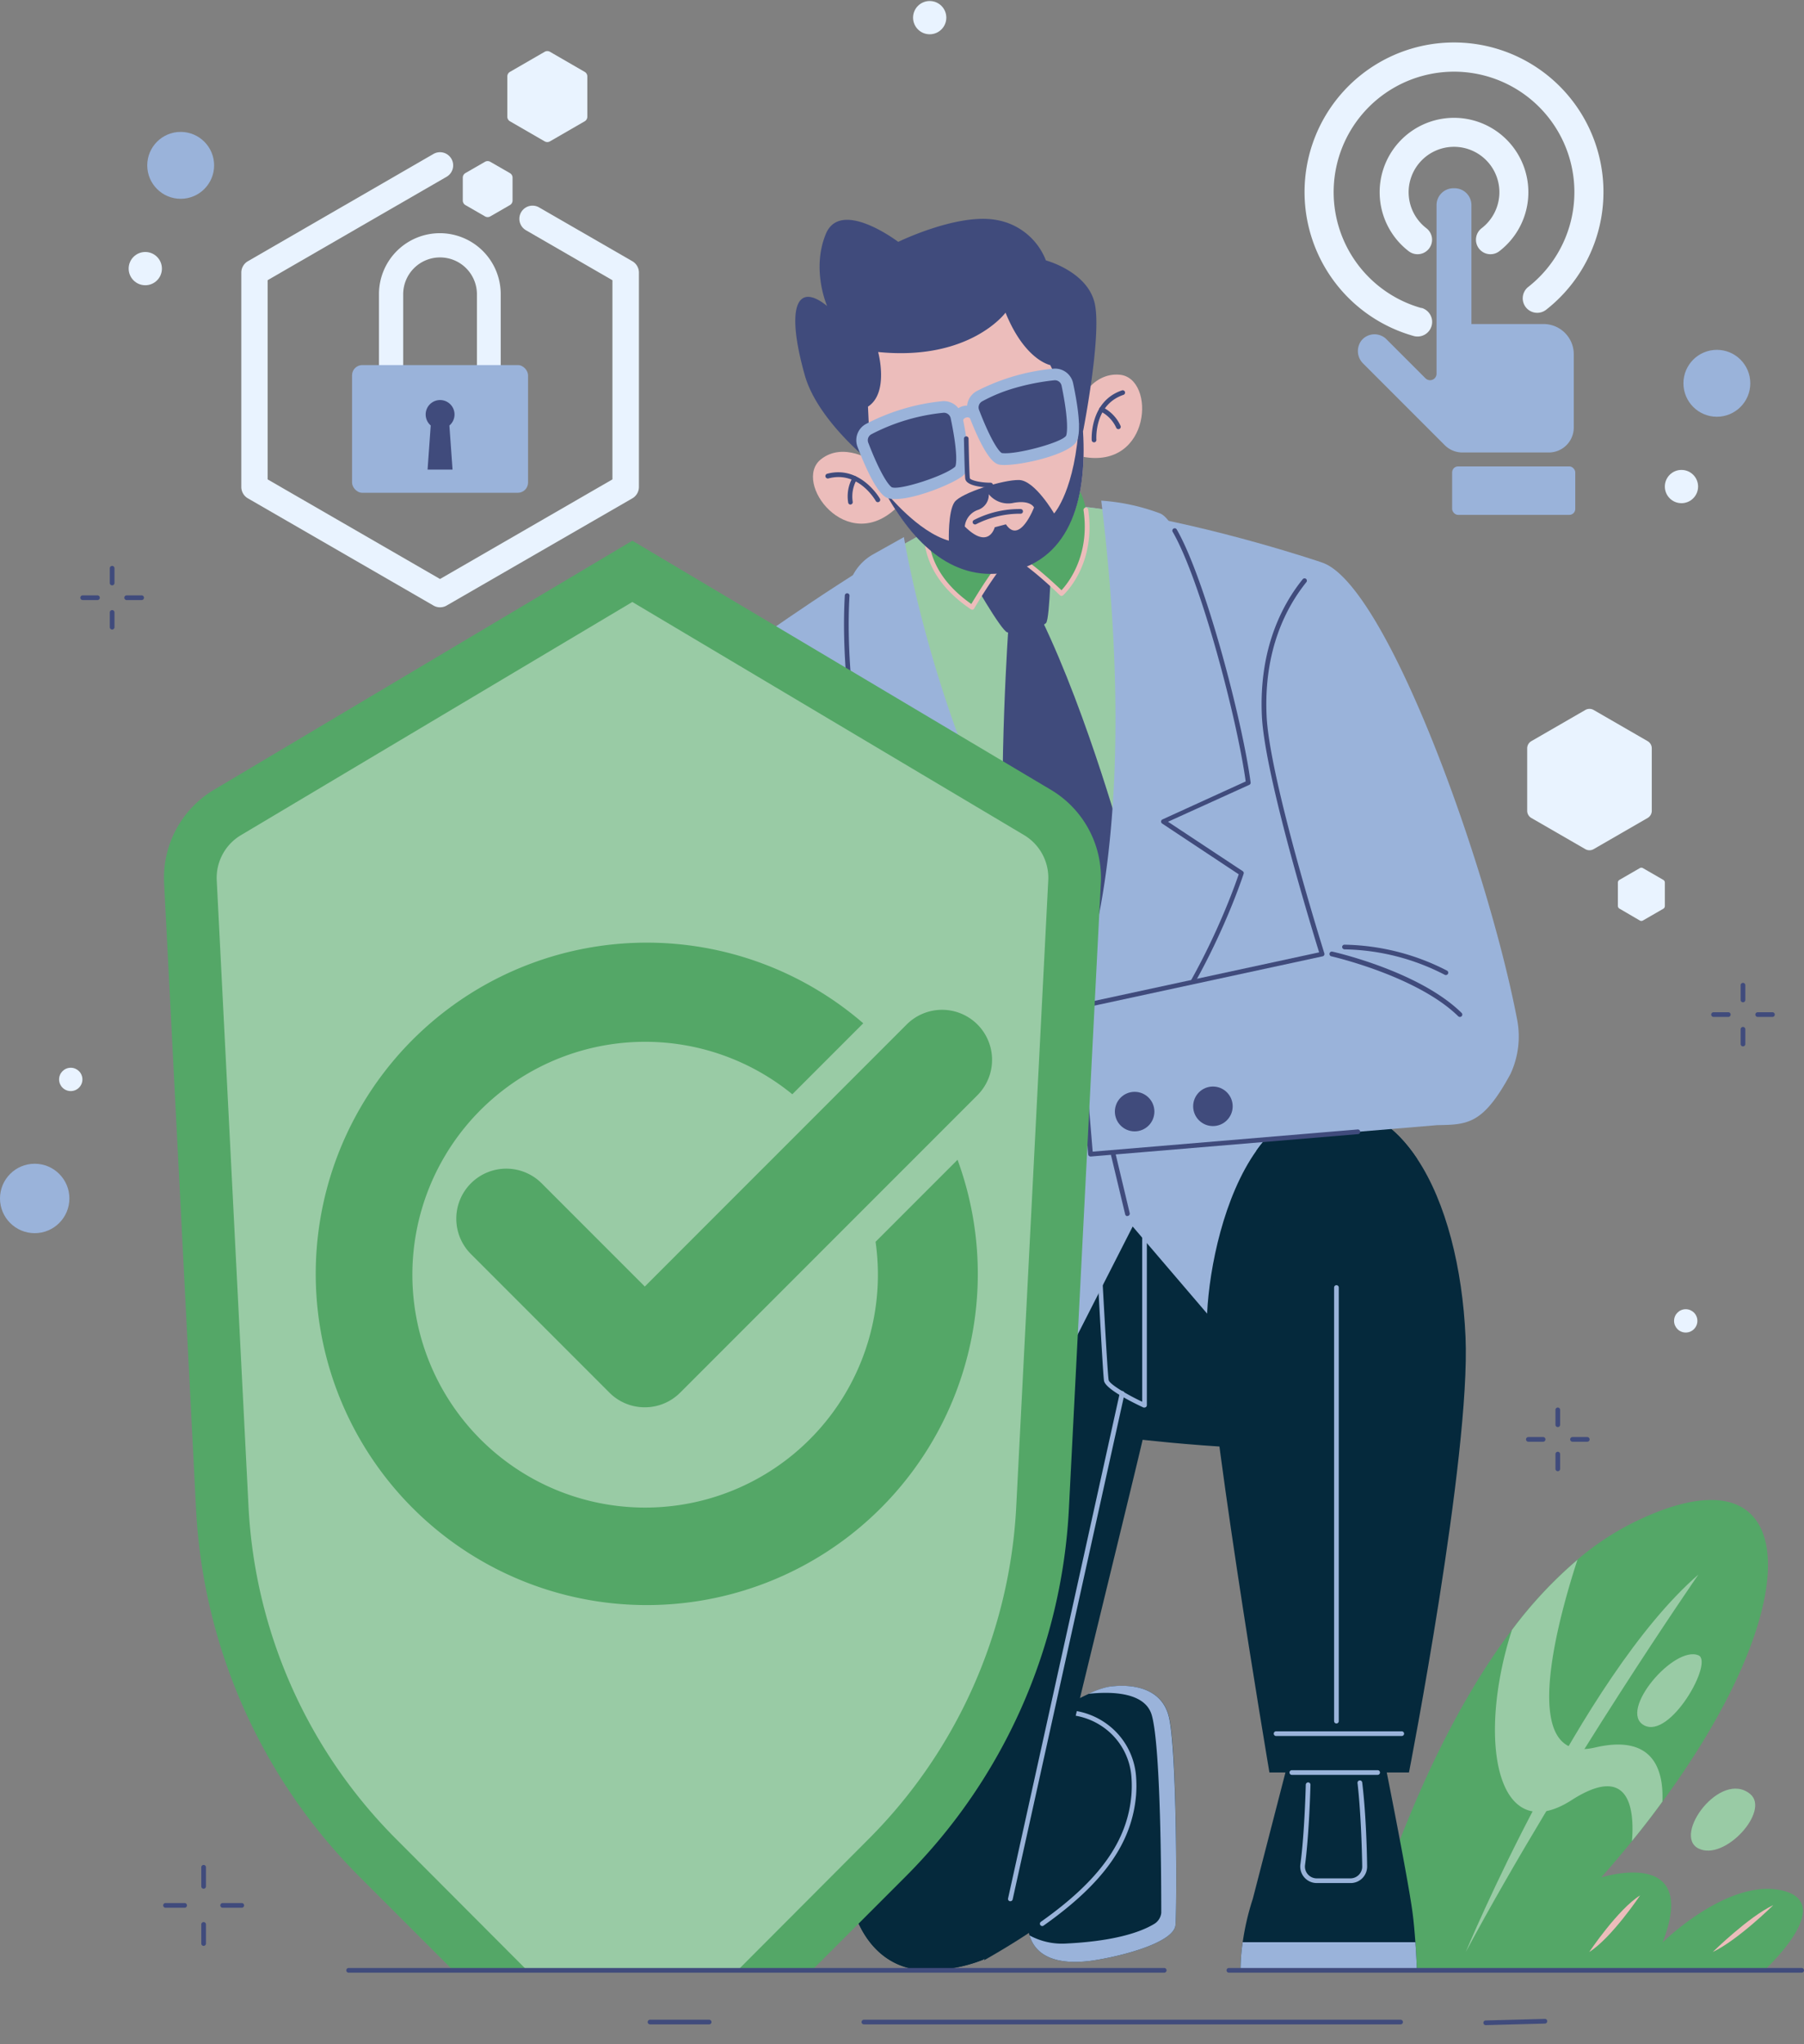 <svg xmlns="http://www.w3.org/2000/svg" xmlns:xlink="http://www.w3.org/1999/xlink" width="574" height="650" viewBox="0 0 574 650">
  <rect x="0" y="0" width="574" height="650" fill="#808080" stroke="none"/>
  <defs>
    <clipPath id="clip-path">
      <rect id="Rectangle_5704" data-name="Rectangle 5704" width="574" height="650" transform="translate(730 4584)" fill="#fff" stroke="#707070" stroke-width="1"/>
    </clipPath>
  </defs>
  <g id="Mask_Group_553" data-name="Mask Group 553" transform="translate(-730 -4584)" clip-path="url(#clip-path)">
    <g id="Secure" transform="translate(673.05 4547.053)">
      <path id="Path_9370" data-name="Path 9370" d="M476.327,506.8H346.82s15.836-64.061,49.163-108.2a136.076,136.076,0,0,1,20.857-22.347A87.552,87.552,0,0,1,434.494,364.5c53.379-26.429,57.729,22.9,9.445,88.657q-4.469,6.183-9.684,12.544-4.648,5.721-9.818,11.576s31.539-10.041,19.546,20.648c0,0,20.931-20.648,38.228-16.462S476.327,506.8,476.327,506.8Z" transform="translate(141.974 156.713)" fill="#54a767"/>
      <path id="Path_9371" data-name="Path 9371" d="M426.1,390.5c-7.792-3.248-25.669,17.773-17.3,22.257S431.02,392.557,426.1,390.5Z" transform="translate(171.266 172.842)" fill="#99cba5"/>
      <path id="Path_9372" data-name="Path 9372" d="M429.517,446.888q-4.469,6.183-9.684,12.544c.79-9.877-.581-24.969-19.233-12.991-23.837,15.27-30.228-19.114-18.98-54.094A136.076,136.076,0,0,1,402.478,370c-6.913,21.259-18.578,65.3,5.512,59.711C426.657,425.331,429.934,436.817,429.517,446.888Z" transform="translate(156.381 162.967)" fill="#99cba5"/>
      <path id="Path_9373" data-name="Path 9373" d="M370,493.177s36.321-87.361,74.013-120.017C444.042,373.16,401.822,434,370,493.177Z" transform="translate(153.328 164.514)" fill="#99cba5"/>
      <path id="Path_9374" data-name="Path 9374" d="M396.37,459.637s9.132-13.617,16.194-18C412.564,441.625,403.491,455.167,396.37,459.637Z" transform="translate(166.243 198.055)" fill="#ecbdbb"/>
      <path id="Path_9375" data-name="Path 9375" d="M422.75,458.618s11.427-11.218,19.233-14.9C441.983,443.794,430.571,454.938,422.75,458.618Z" transform="translate(179.164 199.074)" fill="#ecbdbb"/>
      <path id="Path_9376" data-name="Path 9376" d="M436.954,420.567c-9.43-7.792-24.835,13.125-16.462,17.311S443.375,425.855,436.954,420.567Z" transform="translate(176.878 186.889)" fill="#99cba5"/>
      <path id="Path_9377" data-name="Path 9377" d="M323.5,473.027c-.521,5.021-14.183,9.162-24.641,10.965-8.358,1.49-19.054,1.326-21.8-7.732a20.246,20.246,0,0,1-.417-8.611c2.339-17.52,19.367-17.207,19.367-17.207l-11.918-44.694s6.242-3.754,11.8-6.287a27.364,27.364,0,0,1,6.153-2.2c5.3-.864,16.745-.939,19.367,9.371S323.987,467.947,323.5,473.027Z" transform="translate(107.465 176.143)" fill="#05293c"/>
      <path id="Path_9378" data-name="Path 9378" d="M323.267,473.032c-.521,5.021-14.183,9.162-24.641,10.965-8.358,1.49-19.054,1.326-21.8-7.732a21.616,21.616,0,0,0,11.918,2.577c13.676-.685,22.779-3.143,27.919-6.317a4.693,4.693,0,0,0,2.086-3.441c0-9.833-.134-52.366-2.979-62.705-2.011-7.449-12.693-7.732-20.157-6.928a27.365,27.365,0,0,1,6.153-2.2c5.3-.864,16.745-.939,19.367,9.371S323.758,467.952,323.267,473.032Z" transform="translate(107.694 176.138)" fill="#9ab3da"/>
      <path id="Path_9379" data-name="Path 9379" d="M288.638,402.909h0a22.243,22.243,0,0,1,26.176,20.276,38.166,38.166,0,0,1,0,5.527c-1.49,19.263-15.777,34.563-47.673,52.694Z" transform="translate(102.948 178.908)" fill="#05293c"/>
      <path id="Path_9380" data-name="Path 9380" d="M279.8,470.774a.745.745,0,0,1-.432-1.356c18.742-13.244,27.621-25.743,28.813-40.522a37.521,37.521,0,0,0,0-5.423,21.2,21.2,0,0,0-8.09-15.285,21.736,21.736,0,0,0-17.207-4.291.757.757,0,0,1-.268-1.49A23.225,23.225,0,0,1,301,407a22.689,22.689,0,0,1,8.656,16.388,39.006,39.006,0,0,1,0,5.631c-1.237,15.255-10.309,28.1-29.438,41.61a.745.745,0,0,1-.417.149Z" transform="translate(108.78 178.664)" fill="#9ab3da"/>
      <path id="Path_9381" data-name="Path 9381" d="M296.61,296.957l5.438,76.62s59.875,7.121,79.555,0,35.576-79.182-4.186-87.078S296.61,296.957,296.61,296.957Z" transform="translate(117.382 121.102)" fill="#05293c"/>
      <path id="Path_9382" data-name="Path 9382" d="M332.349,292.87v74.1c0,1.251-27.218,111.362-33.073,137.329-4.067,18-8.939,26.548-18.25,30.63a47.345,47.345,0,0,1-15.241,3.278c-13.08,1.088-20.857-6.689-24.656-15.36a34.623,34.623,0,0,1-2.98-13.527c0-11.307,5.021-204.741,5.021-204.741Z" transform="translate(88.749 125.189)" fill="#05293c"/>
      <path id="Path_9383" data-name="Path 9383" d="M255.806,491.857h0a.745.745,0,0,1-.685-.8l15.017-184.227a.76.76,0,0,1,.8-.685.745.745,0,0,1,.685.8L256.536,491.172a.745.745,0,0,1-.73.685Z" transform="translate(97.06 131.688)" fill="#9ab3da"/>
      <path id="Path_9384" data-name="Path 9384" d="M272.986,496.214h-.164a.745.745,0,0,1-.566-.894L307.8,334.587a.763.763,0,1,1,1.49.328L273.716,495.633A.745.745,0,0,1,272.986,496.214Z" transform="translate(105.445 145.328)" fill="#9ab3da"/>
      <path id="Path_9385" data-name="Path 9385" d="M282.385,455.862a24.359,24.359,0,0,1-2.339,10.533,47.345,47.345,0,0,1-15.24,3.278c-13.08,1.088-20.857-6.689-24.656-15.36.715-11.918,9.877-21.483,21.1-21.483C272.925,432.83,282.385,443.139,282.385,455.862Z" transform="translate(89.729 193.74)" fill="#05293c"/>
      <path id="Path_9386" data-name="Path 9386" d="M306.592,359.6a.746.746,0,0,1-.313,0c-2.831-1.311-12.112-5.81-12.559-8.507s-2.845-49.163-2.98-51.159a.745.745,0,0,1,.7-.775.7.7,0,0,1,.775.7c.864,16.79,2.592,49.044,2.98,51,.209,1.222,5.5,4.469,10.667,6.9V293.115a.745.745,0,0,1,1.49,0v65.744a.745.745,0,0,1-.76.745Z" transform="translate(114.507 124.944)" fill="#9ab3da"/>
      <path id="Path_9387" data-name="Path 9387" d="M429.686,383.59l-60.292,25.118-29.3-34.265-22.615,44.381-71.182-12.559,5.08-40.612L214.68,191.973s26.027-18.861,49.252-32.552c11.68-6.883,22.645-12.455,29.259-13.706,11.382-2.13,26.295-1.132,41.342,1.192,32.552,5.035,65.834,16.388,65.834,16.388l6.7,178.357Z" transform="translate(77.254 52.541)" fill="#9ab3da"/>
      <path id="Path_9388" data-name="Path 9388" d="M301.17,310.4a.745.745,0,0,1-.73-.566l-9.654-40.329a.764.764,0,0,1,1.49-.343l9.609,40.269a.745.745,0,0,1-.551.894h-.179Z" transform="translate(114.52 113.288)" fill="#404b7c"/>
      <path id="Path_9389" data-name="Path 9389" d="M312.183,299.789c-39.345-32.909-60.694-123.265-64.433-140.368,11.68-6.883,22.645-12.455,29.259-13.706,11.382-2.13,26.295-1.132,41.342,1.192C329.852,237.278,312.183,299.789,312.183,299.789Z" transform="translate(93.451 52.541)" fill="#99cba5"/>
      <path id="Path_9390" data-name="Path 9390" d="M273.009,170.775s-3.352,47.524-1.251,79.763l27.621,37.632,10.89-44.381s-11.725-43.323-26.816-74.489C283.467,169.315,280.964,168.064,273.009,170.775Z" transform="translate(104.871 64.532)" fill="#404b7c"/>
      <path id="Path_9391" data-name="Path 9391" d="M264.081,163.145c-.164.611,10.041,18.205,11.918,18.637s11.1-1.49,12.35-2.98,1.669-22.183,1.669-22.183S269.727,143,264.081,163.145Z" transform="translate(101.449 56.252)" fill="#404b7c"/>
      <path id="Path_9392" data-name="Path 9392" d="M268.511,136.953c-14.168,6.689-22.347,29.8.834,45.528,0,0,9.252-15.658,12.172-16.492s16.3,12.1,16.3,12.1,10.265-9.207,7.747-26.593S279.819,131.6,268.511,136.953Z" transform="translate(96.899 47.597)" fill="#54a767"/>
      <path id="Path_9393" data-name="Path 9393" d="M269.605,177.865a.745.745,0,0,1-.417-.134c-12.008-8.1-14.719-17.326-14.9-23.613a.745.745,0,0,1,.73-.76h0a.745.745,0,0,1,.745.73c.164,5.84,2.667,14.332,13.587,21.974,2.235-3.724,9.356-15.33,12.2-16.149s12.767,8.209,16.492,11.769c1.967-2.1,9.132-10.875,7.017-25.431a.752.752,0,0,1,1.49-.209c2.547,17.565-7.553,26.816-7.985,27.248a.745.745,0,0,1-1.013,0c-6.272-6.078-13.989-12.365-15.568-11.918-1.818.521-7.97,9.758-11.74,16.164a.745.745,0,0,1-.477.343h-.164Z" transform="translate(96.654 52.958)" fill="#ecbdbb"/>
      <path id="Path_9394" data-name="Path 9394" d="M256,155.511s13.81,85.126,57.774,136.628c0,0,17.579-45.215,5.021-148.219a65.55,65.55,0,0,1,18.7,4.052c9.207,3.635,25.118,62.571,28.187,85.693l-27.069,12.276L363.44,262.4S349.2,307.1,321.011,331.9c0,0-45.215-18.146-62.571-51.085l19.263-20.38-29.8-4.469s-12.052-45.081-9.892-81.938a16.06,16.06,0,0,1,8.119-12.991Z" transform="translate(88.556 52.236)" fill="#9ab3da"/>
      <path id="Path_9395" data-name="Path 9395" d="M321.234,329.772a.746.746,0,0,1-.283,0c-.447-.179-45.677-18.622-62.9-51.427a.745.745,0,0,1,.119-.864l18.28-19.367L248,253.853a.745.745,0,0,1-.611-.551c-.119-.447-12.052-45.617-9.922-82.117a.746.746,0,0,1,1.49.089c-2,34.265,8.492,76.262,9.743,81.178l29.379,4.395a.745.745,0,0,1,.432,1.251l-18.89,19.993c16.254,30.332,56.865,48.15,61.469,50.087,25.848-23.017,39.971-63.227,41.714-68.322l-24.373-16.149a.745.745,0,0,1,.1-1.3l26.488-12.082c-2.756-20.053-14.362-64.061-23.241-79.391a.747.747,0,1,1,1.3-.745c9.043,15.673,20.857,60.59,23.509,80.448a.745.745,0,0,1-.432.775L340.3,243.141l23.762,15.7a.745.745,0,0,1,.3.849c-.149.447-14.615,45.141-42.638,69.826A.745.745,0,0,1,321.234,329.772Z" transform="translate(88.288 55.125)" fill="#404b7c"/>
      <path id="Path_9396" data-name="Path 9396" d="M378.005,480.934H321.9a60.765,60.765,0,0,1,.685-8.939,81.4,81.4,0,0,1,3.218-13.81l12.008-46.466,29.021-1.669s8.075,39.926,9.773,52.381c.4,2.98.7,6.481.924,9.579C377.886,476.927,378.005,480.934,378.005,480.934Z" transform="translate(129.769 182.583)" fill="#05293c"/>
      <path id="Path_9397" data-name="Path 9397" d="M350.592,449.733H339.9a5.244,5.244,0,0,1-5.2-5.959c1.356-10.056,1.713-25.207,1.713-25.326a.775.775,0,0,1,.76-.73.745.745,0,0,1,.73.76c0,.149-.372,15.375-1.728,25.52a3.754,3.754,0,0,0,3.724,4.246h10.7a3.754,3.754,0,0,0,3.769-3.814c-.1-5.959-.447-17.445-1.49-26.5a.75.75,0,0,1,1.49-.179c1.117,9.117,1.49,20.619,1.564,26.667a5.244,5.244,0,0,1-5.333,5.318Z" transform="translate(136.012 186.029)" fill="#9ab3da"/>
      <path id="Path_9398" data-name="Path 9398" d="M378.005,460.569H321.9a60.765,60.765,0,0,1,.685-8.939h54.943C377.886,456.561,378.005,460.569,378.005,460.569Z" transform="translate(129.769 202.948)" fill="#9ab3da"/>
      <path id="Path_9399" data-name="Path 9399" d="M379,485.052H334.6s-20.857-123.086-19.829-146c.7-14.555,5.319-37.245,15.732-51.815,5.959-8.358,13.81-14.049,23.926-14.049,11.278,0,20.35,6.421,27.174,16.7,9.266,13.915,14.421,34.906,15.389,56.612C398.677,384.164,379,485.052,379,485.052Z" transform="translate(126.26 115.55)" fill="#05293c"/>
      <path id="Path_9400" data-name="Path 9400" d="M360.4,416.4H333.1a.745.745,0,1,1,0-1.49H360.4a.745.745,0,0,1,0,1.49Z" transform="translate(134.892 184.963)" fill="#9ab3da"/>
      <path id="Path_9401" data-name="Path 9401" d="M342.625,450.764a.745.745,0,0,1-.745-.745V312.125a.745.745,0,1,1,1.49,0V450.02A.745.745,0,0,1,342.625,450.764Z" transform="translate(139.555 134.255)" fill="#9ab3da"/>
      <path id="Path_9402" data-name="Path 9402" d="M369.721,408.1H329.735a.745.745,0,0,1,0-1.49h39.986a.745.745,0,0,1,0,1.49Z" transform="translate(133.241 180.898)" fill="#9ab3da"/>
      <path id="Path_9403" data-name="Path 9403" d="M376.6,292.046c0,17.118-11.546,30.988-25.758,30.988S325.1,309.163,325.1,292.046a34.652,34.652,0,0,1,.313-4.8c5.959-8.358,13.81-14.049,23.926-14.049,11.278,0,20.351,6.421,27.174,16.7A20.482,20.482,0,0,1,376.6,292.046Z" transform="translate(131.336 115.555)" fill="#05293c"/>
      <path id="Path_9404" data-name="Path 9404" d="M308.554,254.75s-37.125,1.4-45.215,3.352-15.345,27.069-15.628,29.587,19.263,17.877,23.449,18.7,19.814-11.725,19.814-11.725A154.936,154.936,0,0,0,308,295.5c6.138-.283,20.38-18.146,20.38-18.146Z" transform="translate(93.431 106.519)" fill="#ecbdbb"/>
      <path id="Path_9405" data-name="Path 9405" d="M364.828,157.14c20.41,6.808,52.619,96.091,62.065,145.388a28.306,28.306,0,0,1-2.116,17.207h0c-8.7,16.075-13.617,16.134-23.3,16.3L291.143,345.27l-3.9-46.9,77.588-16.745s-17.55-55.837-18.429-75.979C344.984,172.2,364.828,157.14,364.828,157.14Z" transform="translate(112.793 58.711)" fill="#9ab3da"/>
      <path id="Path_9406" data-name="Path 9406" d="M291.389,344.353a.745.745,0,0,1-.745-.685l-3.9-46.854a.745.745,0,0,1,.581-.79l76.8-16.581C362,272.6,346.72,222.831,345.9,204.1c-.939-21.334,6.555-35.338,13.006-43.323a.747.747,0,0,1,1.162.939c-6.287,7.792-13.587,21.453-12.663,42.325.8,19.769,18.205,75.145,18.384,75.711a.745.745,0,0,1-.551.953L288.29,297.32l3.784,45.5,84.322-7.062a.76.76,0,0,1,.8.685.745.745,0,0,1-.685.8l-85.067,7.121h0Z" transform="translate(112.547 60.358)" fill="#404b7c"/>
      <path id="Path_9407" data-name="Path 9407" d="M382.386,260.954a.745.745,0,0,1-.521-.209c-13.1-12.812-40.12-19.01-40.388-19.069a.763.763,0,0,1,.328-1.49c1.132.253,27.71,6.332,41.1,19.457a.745.745,0,0,1-.521,1.311Z" transform="translate(139.064 99.377)" fill="#404b7c"/>
      <path id="Path_9408" data-name="Path 9408" d="M376.584,248.354a.745.745,0,0,1-.358-.089,71.749,71.749,0,0,0-31.867-8.075.789.789,0,0,1-.76-.73.745.745,0,0,1,.73-.76,73.76,73.76,0,0,1,32.641,8.253.745.745,0,0,1-.387,1.4Z" transform="translate(140.397 98.658)" fill="#404b7c"/>
      <circle id="Ellipse_71" data-name="Ellipse 71" cx="6.287" cy="6.287" r="6.287" transform="translate(411.683 384.152)" fill="#404b7c"/>
      <circle id="Ellipse_72" data-name="Ellipse 72" cx="6.287" cy="6.287" r="6.287" transform="translate(436.592 382.468)" fill="#404b7c"/>
      <path id="Path_9409" data-name="Path 9409" d="M390.061,261.329,379.9,460.319a178.282,178.282,0,0,1-51.994,116.993l-29.8,29.8H183.964l-29.8-29.8a178.283,178.283,0,0,1-51.994-116.993L92.014,261.329A32.582,32.582,0,0,1,107.9,231.667l133.1-79.2,133.142,79.2a32.582,32.582,0,0,1,15.926,29.662Z" transform="translate(17.153 56.423)" fill="#54a767"/>
      <path id="Path_9410" data-name="Path 9410" d="M367.818,254.118,357.643,453.049a161.2,161.2,0,0,1-47.107,106.013l-41.52,41.61h-67.04l-41.52-41.61a161.2,161.2,0,0,1-47.107-106.013l-10.1-198.931a15.807,15.807,0,0,1,7.7-14.421L235.481,165.55l124.576,74.087A15.807,15.807,0,0,1,367.818,254.118Z" transform="translate(22.665 62.83)" fill="#99cba5"/>
      <path id="Path_9411" data-name="Path 9411" d="M328.6,307.307,302.51,333.393a74.062,74.062,0,1,1-26.488-46.913l22.57-22.57a105.328,105.328,0,1,0,30,43.4Z" transform="translate(33.03 98.447)" fill="#54a767"/>
      <path id="Path_9412" data-name="Path 9412" d="M214.418,379.047a15.866,15.866,0,0,1-11.248-4.663l-43.934-43.934a15.911,15.911,0,1,1,22.5-22.5l32.686,32.686,83.2-83.2a15.911,15.911,0,1,1,22.5,22.5l-94.452,94.452A15.866,15.866,0,0,1,214.418,379.047Z" transform="translate(47.691 105.427)" fill="#54a767"/>
      <path id="Path_9413" data-name="Path 9413" d="M287,126.828s4.32-10.607,13.542-9.773c11.576,1.058,10.041,30.138-11.725,26.1Z" transform="translate(112.675 39.055)" fill="#ecbdbb"/>
      <path id="Path_9414" data-name="Path 9414" d="M290.859,136.915a.745.745,0,0,1-.745-.685c0-.119-.76-12.335,9.654-15.836a.747.747,0,0,1,.477,1.415c-9.3,3.129-8.671,13.855-8.641,14.317a.745.745,0,0,1-.685.79h0Z" transform="translate(114.195 40.693)" fill="#404b7c"/>
      <path id="Path_9415" data-name="Path 9415" d="M297.819,130.982a.745.745,0,0,1-.685-.447,10.816,10.816,0,0,0-4.976-5.184.747.747,0,1,1,.6-1.371,12.231,12.231,0,0,1,5.751,5.959.745.745,0,0,1-.387.983A.759.759,0,0,1,297.819,130.982Z" transform="translate(114.981 42.439)" fill="#404b7c"/>
      <path id="Path_9416" data-name="Path 9416" d="M249.77,136.585s-9.46-6.466-16.686-.685c-9.073,7.255,8.224,30.69,24.164,15.315Z" transform="translate(85.041 47.131)" fill="#ecbdbb"/>
      <path id="Path_9417" data-name="Path 9417" d="M249.993,147.364a.745.745,0,0,1-.715-.358c-.223-.4-5.6-9.713-15.092-7.181a.77.77,0,0,1-.387-1.49c10.592-2.816,16.715,7.792,16.775,7.9a.745.745,0,0,1-.581,1.132Z" transform="translate(86.336 49.268)" fill="#404b7c"/>
      <path id="Path_9418" data-name="Path 9418" d="M238.884,147.742a.745.745,0,0,1-.73-.626,12.231,12.231,0,0,1,1.49-8.134.745.745,0,0,1,1.251.8,10.906,10.906,0,0,0-1.3,7.062.745.745,0,0,1-.611.864h-.134Z" transform="translate(88.671 49.665)" fill="#404b7c"/>
      <path id="Path_9419" data-name="Path 9419" d="M290.265,191.1c-17.684,3.859-30.913-7.821-40.358-25.207a125.767,125.767,0,0,1-7.568-17.058c-9.43-25.952-7.6-49.64,19.457-55.48,26.161-5.646,43.964,9.207,49.4,37.9.864,4.633,1.49,9.207,1.907,13.632C315.04,167.893,309.557,186.9,290.265,191.1Z" transform="translate(88.271 26.892)" fill="#ecbdbb"/>
      <path id="Path_9420" data-name="Path 9420" d="M286.049,174.9c-17.684,3.859-30.883-8.551-40.329-25.937,1.237,1.356,10.831,13.274,20.678,16.075,0,0-.283-9.341,1.818-12.276s15.524-7.151,20.544-7.017,11.129,10.637,11.129,10.637,6.838-7.449,7.955-29.587c0,0,.4.4,1.073,1.162C310.853,150.939,305.341,170.679,286.049,174.9Z" transform="translate(92.457 43.846)" fill="#404b7c"/>
      <path id="Path_9421" data-name="Path 9421" d="M263,152.8a6.272,6.272,0,0,1,4.082-5.229,5.065,5.065,0,0,0,3.561-5.021,7.926,7.926,0,0,0,7.955,2.726c5.438-.939,6.436,1.49,6.436,1.49s-4.559,11.918-8.939,5.348l-3.561.939S270.672,160.413,263,152.8Z" transform="translate(100.92 51.565)" fill="#ecbdbb"/>
      <path id="Path_9422" data-name="Path 9422" d="M265.422,150.612a.745.745,0,0,1-.372-1.385,31.659,31.659,0,0,1,14.9-3.516.745.745,0,0,1,0,1.49,30.764,30.764,0,0,0-14.138,3.322A.745.745,0,0,1,265.422,150.612Z" transform="translate(101.746 53.112)" fill="#404b7c"/>
      <path id="Path_9423" data-name="Path 9423" d="M250.753,161.107s-16.894-13.259-20.932-27.636c-6.123-21.721-2.518-29.8,7.121-21.974,0,0-5.125-11.516-.417-22.928s23.032,2.518,23.032,2.518,18.831-9.207,31.181-6.972a20.589,20.589,0,0,1,15.807,12.872s13.08,3.456,15.494,13.5-3.68,40.91-3.68,40.91l-10.429-21.125s-8.06-1.49-14.227-16.671c0,0-11.337,15.449-40.537,12.514,0,0,3.561,12.946-3.233,17.371Z" transform="translate(83.192 22.773)" fill="#404b7c"/>
      <path id="Path_9424" data-name="Path 9424" d="M302.414,115.772a66.8,66.8,0,0,0-24.343,7.151,5.959,5.959,0,0,0-2.98,4.574,5.1,5.1,0,0,0-2.771.819,5.959,5.959,0,0,0-4.976-2.235,66.8,66.8,0,0,0-24.284,7.181h0a5.87,5.87,0,0,0-2.831,7.36c3.382,8.82,6.317,14.153,8.76,15.866,1.922,1.341,6.57.685,11.367-.73,5.631-1.654,11.471-4.35,13.408-5.959.939-.8,3.069-2.711.074-17.669a1.266,1.266,0,0,1,.924-.819,1.237,1.237,0,0,1,1.237.209c5.587,14.183,8.417,14.63,9.639,14.794,2.5.358,8.939-.551,14.5-2.22,4.8-1.415,9.058-3.367,9.952-5.542,1.117-2.756.7-8.849-1.251-18.086A5.87,5.87,0,0,0,302.414,115.772Z" transform="translate(89.574 38.431)" fill="#9ab3da"/>
      <path id="Path_9425" data-name="Path 9425" d="M270.074,142.323c-3.412,2.98-17.877,7.613-20.187,6.51-1.326-.939-3.978-5.14-7.449-14.153a2.16,2.16,0,0,1,1.043-2.711,62.973,62.973,0,0,1,22.9-6.808,2.2,2.2,0,0,1,2.279,1.743C270.908,137.541,270.536,141.683,270.074,142.323Z" transform="translate(90.778 43.046)" fill="#404b7c"/>
      <path id="Path_9426" data-name="Path 9426" d="M271.3,146.458h0c-2.339,0-7.806-.462-8.06-2.845-.209-2-.4-12.216-.417-12.663a.745.745,0,0,1,.73-.76h0a.745.745,0,0,1,.745.73c0,.1.194,10.592.4,12.529,0,.611,2.98,1.49,6.615,1.49a.76.76,0,0,1-.015,1.52Z" transform="translate(100.832 45.511)" fill="#404b7c"/>
      <path id="Path_9427" data-name="Path 9427" d="M293.806,135.844c-1.3,2.175-16.045,6.153-20.44,5.527-.8-.313-3.367-3.575-7.27-13.736a2.2,2.2,0,0,1,.983-2.7,51.028,51.028,0,0,1,10.324-4.231,72.448,72.448,0,0,1,12.6-2.473,2.16,2.16,0,0,1,2.354,1.713C294.328,129.408,294.328,134.369,293.806,135.844Z" transform="translate(102.368 39.649)" fill="#404b7c"/>
      <path id="Path_9428" data-name="Path 9428" d="M406.059,120.414H383.087V82.6a5.363,5.363,0,0,0-5.363-5.363h-.372a5.363,5.363,0,0,0-5.363,5.363v53.632a2.056,2.056,0,0,1-2.041,2.041,2.086,2.086,0,0,1-1.49-.611l-12.41-12.41a5.378,5.378,0,0,0-7.851.268,5.542,5.542,0,0,0,.432,7.449l25.967,25.967a7.94,7.94,0,0,0,5.616,2.324h27.5a7.941,7.941,0,0,0,7.94-7.941v-23.3A9.609,9.609,0,0,0,406.059,120.414Z" transform="translate(142.044 19.577)" fill="#9ab3da"/>
      <rect id="Rectangle_2556" data-name="Rectangle 2556" width="39.181" height="15.419" rx="1.9" transform="translate(518.992 185.265)" fill="#9ab3da"/>
      <path id="Path_9429" data-name="Path 9429" d="M372.756,130.579a38.3,38.3,0,1,1,33.967-6.7,4.612,4.612,0,0,0,5.676,7.27,47.554,47.554,0,1,0-42.116,8.313,4.639,4.639,0,0,0,2.488-8.939h0Z" transform="translate(136.464 4.331)" fill="#e9f3ff"/>
      <path id="Path_9430" data-name="Path 9430" d="M389.675,104.627a23.658,23.658,0,1,0-28.812,0,4.611,4.611,0,0,0,5.617-7.315,14.436,14.436,0,1,1,17.579,0,4.611,4.611,0,0,0,5.617,7.315h0Z" transform="translate(144.32 12.212)" fill="#e9f3ff"/>
      <path id="Path_9431" data-name="Path 9431" d="M199.054,94.358l27.516,15.9v63.331l-54.854,31.673-54.854-31.673V110.239L173.8,77.36a4.188,4.188,0,1,0-4.186-7.255l-59.025,34.1a4.186,4.186,0,0,0-2.1,3.62V176a4.186,4.186,0,0,0,2.1,3.62l59.04,34.086a4.186,4.186,0,0,0,4.186,0L232.9,179.619A4.186,4.186,0,0,0,235,176V107.826a4.186,4.186,0,0,0-2.1-3.62L203.24,87.1a4.188,4.188,0,1,0-4.186,7.255Z" transform="translate(25.244 15.807)" fill="#e9f3ff"/>
      <path id="Path_9432" data-name="Path 9432" d="M156.624,75.255l6.227-3.59a1.683,1.683,0,0,1,1.683,0l6.242,3.59a1.683,1.683,0,0,1,.849,1.49v7.2a1.683,1.683,0,0,1-.849,1.49l-6.227,3.59a1.683,1.683,0,0,1-1.683,0l-6.227-3.59a1.683,1.683,0,0,1-.849-1.49v-7.2A1.683,1.683,0,0,1,156.624,75.255Z" transform="translate(48.41 16.735)" fill="#e9f3ff"/>
      <path id="Path_9433" data-name="Path 9433" d="M166.149,54.56l11.039-6.376a1.683,1.683,0,0,1,1.683,0l11.039,6.376a1.683,1.683,0,0,1,.849,1.49V68.8a1.683,1.683,0,0,1-.849,1.49l-11.039,6.376a1.683,1.683,0,0,1-1.683,0l-11.039-6.376a1.683,1.683,0,0,1-.849-1.49V56.035a1.684,1.684,0,0,1,.849-1.475Z" transform="translate(53.068 5.235)" fill="#e9f3ff"/>
      <path id="Path_9434" data-name="Path 9434" d="M145.592,145.677V106.2a11.725,11.725,0,0,1,11.74-11.665h0a11.725,11.725,0,0,1,11.725,11.725v39.479h7.568V106.2A19.367,19.367,0,0,0,157.257,86.83h0A19.367,19.367,0,0,0,137.89,106.2v39.479h7.7Z" transform="translate(39.643 24.274)" fill="#e9f3ff"/>
      <rect id="Rectangle_2557" data-name="Rectangle 2557" width="56.001" height="40.612" rx="3.25" transform="translate(168.967 153.041)" fill="#9ab3da"/>
      <path id="Path_9435" data-name="Path 9435" d="M155.423,130.547l1,14.019h-7.941l1-14.034a4.59,4.59,0,1,1,5.944.015Z" transform="translate(44.517 41.712)" fill="#404b7c"/>
      <circle id="Ellipse_73" data-name="Ellipse 73" cx="10.637" cy="10.637" r="10.637" transform="translate(103.804 78.895)" fill="#9ab3da"/>
      <circle id="Ellipse_74" data-name="Ellipse 74" cx="5.289" cy="5.289" r="5.289" transform="translate(97.889 117.078)" fill="#e9f3ff"/>
      <circle id="Ellipse_75" data-name="Ellipse 75" cx="10.637" cy="10.637" r="10.637" transform="translate(592.588 148.199)" fill="#9ab3da"/>
      <circle id="Ellipse_76" data-name="Ellipse 76" cx="5.289" cy="5.289" r="5.289" transform="translate(586.673 186.383)" fill="#e9f3ff"/>
      <circle id="Ellipse_77" data-name="Ellipse 77" cx="5.289" cy="5.289" r="5.289" transform="translate(347.473 37.27)" fill="#e9f3ff"/>
      <circle id="Ellipse_78" data-name="Ellipse 78" cx="11.039" cy="11.039" r="11.039" transform="translate(56.95 407.02)" fill="#9ab3da"/>
      <circle id="Ellipse_79" data-name="Ellipse 79" cx="3.71" cy="3.71" r="3.71" transform="translate(75.751 376.494)" fill="#e9f3ff"/>
      <circle id="Ellipse_80" data-name="Ellipse 80" cx="3.71" cy="3.71" r="3.71" transform="translate(589.608 453.278)" fill="#e9f3ff"/>
      <path id="Path_9436" data-name="Path 9436" d="M81.145,164.033a.745.745,0,0,1-.745-.745v-4.693a.745.745,0,0,1,1.49,0v4.693A.745.745,0,0,1,81.145,164.033Z" transform="translate(11.485 59.058)" fill="#404b7c"/>
      <path id="Path_9437" data-name="Path 9437" d="M89.012,165.63H84.245a.745.745,0,1,1,0-1.49h4.767a.745.745,0,1,1,0,1.49Z" transform="translate(13.004 62.139)" fill="#404b7c"/>
      <path id="Path_9438" data-name="Path 9438" d="M81.145,173.463a.745.745,0,0,1-.745-.745v-4.693a.745.745,0,0,1,1.49,0v4.693A.745.745,0,0,1,81.145,173.463Z" transform="translate(11.485 63.677)" fill="#404b7c"/>
      <path id="Path_9439" data-name="Path 9439" d="M79.563,165.63H74.855a.745.745,0,1,1,0-1.49h4.693a.745.745,0,1,1,.015,1.49Z" transform="translate(8.405 62.139)" fill="#404b7c"/>
      <path id="Path_9440" data-name="Path 9440" d="M429.455,253.033a.745.745,0,0,1-.745-.745v-4.693a.745.745,0,0,1,1.49,0v4.693A.745.745,0,0,1,429.455,253.033Z" transform="translate(182.083 102.649)" fill="#404b7c"/>
      <path id="Path_9441" data-name="Path 9441" d="M437.288,254.61h-4.693a.745.745,0,0,1,0-1.49h4.693a.745.745,0,1,1,0,1.49Z" transform="translate(183.621 105.72)" fill="#404b7c"/>
      <path id="Path_9442" data-name="Path 9442" d="M429.455,262.443a.745.745,0,0,1-.745-.745V257a.745.745,0,1,1,1.49,0V261.7A.745.745,0,0,1,429.455,262.443Z" transform="translate(182.083 107.258)" fill="#404b7c"/>
      <path id="Path_9443" data-name="Path 9443" d="M427.858,254.61h-4.693a.745.745,0,0,1,0-1.49h4.693a.745.745,0,0,1,0,1.49Z" transform="translate(179.002 105.72)" fill="#404b7c"/>
      <path id="Path_9444" data-name="Path 9444" d="M389.9,343.712a.745.745,0,0,1-.745-.745v-4.723a.745.745,0,0,1,1.49,0v4.693a.745.745,0,0,1-.745.775Z" transform="translate(162.712 147.049)" fill="#404b7c"/>
      <path id="Path_9445" data-name="Path 9445" d="M397.738,345.29h-4.693a.745.745,0,0,1,0-1.49h4.693a.745.745,0,1,1,0,1.49Z" transform="translate(164.25 150.134)" fill="#404b7c"/>
      <path id="Path_9446" data-name="Path 9446" d="M389.9,353.123a.745.745,0,0,1-.745-.745v-4.693a.745.745,0,0,1,1.49,0v4.693A.745.745,0,0,1,389.9,353.123Z" transform="translate(162.712 151.672)" fill="#404b7c"/>
      <path id="Path_9447" data-name="Path 9447" d="M388.308,345.29h-4.693a.745.745,0,0,1,0-1.49h4.693a.745.745,0,0,1,0,1.49Z" transform="translate(159.631 150.134)" fill="#404b7c"/>
      <path id="Path_9448" data-name="Path 9448" d="M100.685,442.7a.745.745,0,0,1-.745-.745v-6.078a.745.745,0,1,1,1.49,0v6.078A.745.745,0,0,1,100.685,442.7Z" transform="translate(21.056 194.866)" fill="#404b7c"/>
      <path id="Path_9449" data-name="Path 9449" d="M110.838,444.76h-6.093a.745.745,0,1,1,0-1.49h6.078a.745.745,0,1,1,.015,1.49Z" transform="translate(23.044 198.853)" fill="#404b7c"/>
      <path id="Path_9450" data-name="Path 9450" d="M100.685,454.9a.745.745,0,0,1-.745-.745v-6.078a.745.745,0,1,1,1.49,0v6.078A.745.745,0,0,1,100.685,454.9Z" transform="translate(21.056 200.842)" fill="#404b7c"/>
      <path id="Path_9451" data-name="Path 9451" d="M98.623,444.76H92.545a.745.745,0,1,1,0-1.49h6.078a.745.745,0,1,1,0,1.49Z" transform="translate(17.069 198.853)" fill="#404b7c"/>
      <path id="Path_9452" data-name="Path 9452" d="M384.431,198.638l17.192-9.922a2.637,2.637,0,0,1,2.637,0l17.192,9.922a2.637,2.637,0,0,1,1.311,2.279v19.859a2.637,2.637,0,0,1-1.311,2.279l-17.192,9.922a2.637,2.637,0,0,1-2.637,0l-17.192-9.922a2.637,2.637,0,0,1-1.311-2.279V200.917A2.637,2.637,0,0,1,384.431,198.638Z" transform="translate(159.754 74.003)" fill="#e9f3ff"/>
      <path id="Path_9453" data-name="Path 9453" d="M402.982,226.143l6.481-3.739a1,1,0,0,1,1,0l6.481,3.739a1,1,0,0,1,.492.864v7.449a1,1,0,0,1-.492.864l-6.481,3.739a1,1,0,0,1-1,0l-6.481-3.784a1,1,0,0,1-.492-.864v-7.449A1,1,0,0,1,402.982,226.143Z" transform="translate(169.241 90.611)" fill="#e9f3ff"/>
      <path id="Path_9454" data-name="Path 9454" d="M391.161,458.62H131.655a.745.745,0,1,1,0-1.49H391.161a.745.745,0,1,1,0,1.49Z" transform="translate(36.225 205.642)" fill="#404b7c"/>
      <path id="Path_9455" data-name="Path 9455" d="M501.9,458.62H319.655a.745.745,0,0,1,0-1.49H501.9a.745.745,0,1,1,0,1.49Z" transform="translate(128.304 205.642)" fill="#404b7c"/>
      <path id="Path_9456" data-name="Path 9456" d="M412.464,469.66H241.7a.745.745,0,0,1,0-1.49H412.464a.745.745,0,1,1,0,1.49Z" transform="translate(90.126 211.049)" fill="#404b7c"/>
      <path id="Path_9457" data-name="Path 9457" d="M214.841,469.66H196.025a.745.745,0,1,1,0-1.49h18.816a.745.745,0,1,1,0,1.49Z" transform="translate(67.752 211.049)" fill="#404b7c"/>
      <path id="Path_9458" data-name="Path 9458" d="M374.515,469.982a.745.745,0,0,1,0-1.49l18.8-.492a.715.715,0,0,1,.76.73.745.745,0,0,1-.73.76l-18.8.492h0Z" transform="translate(155.174 210.965)" fill="#404b7c"/>
    </g>
  </g>
</svg>
